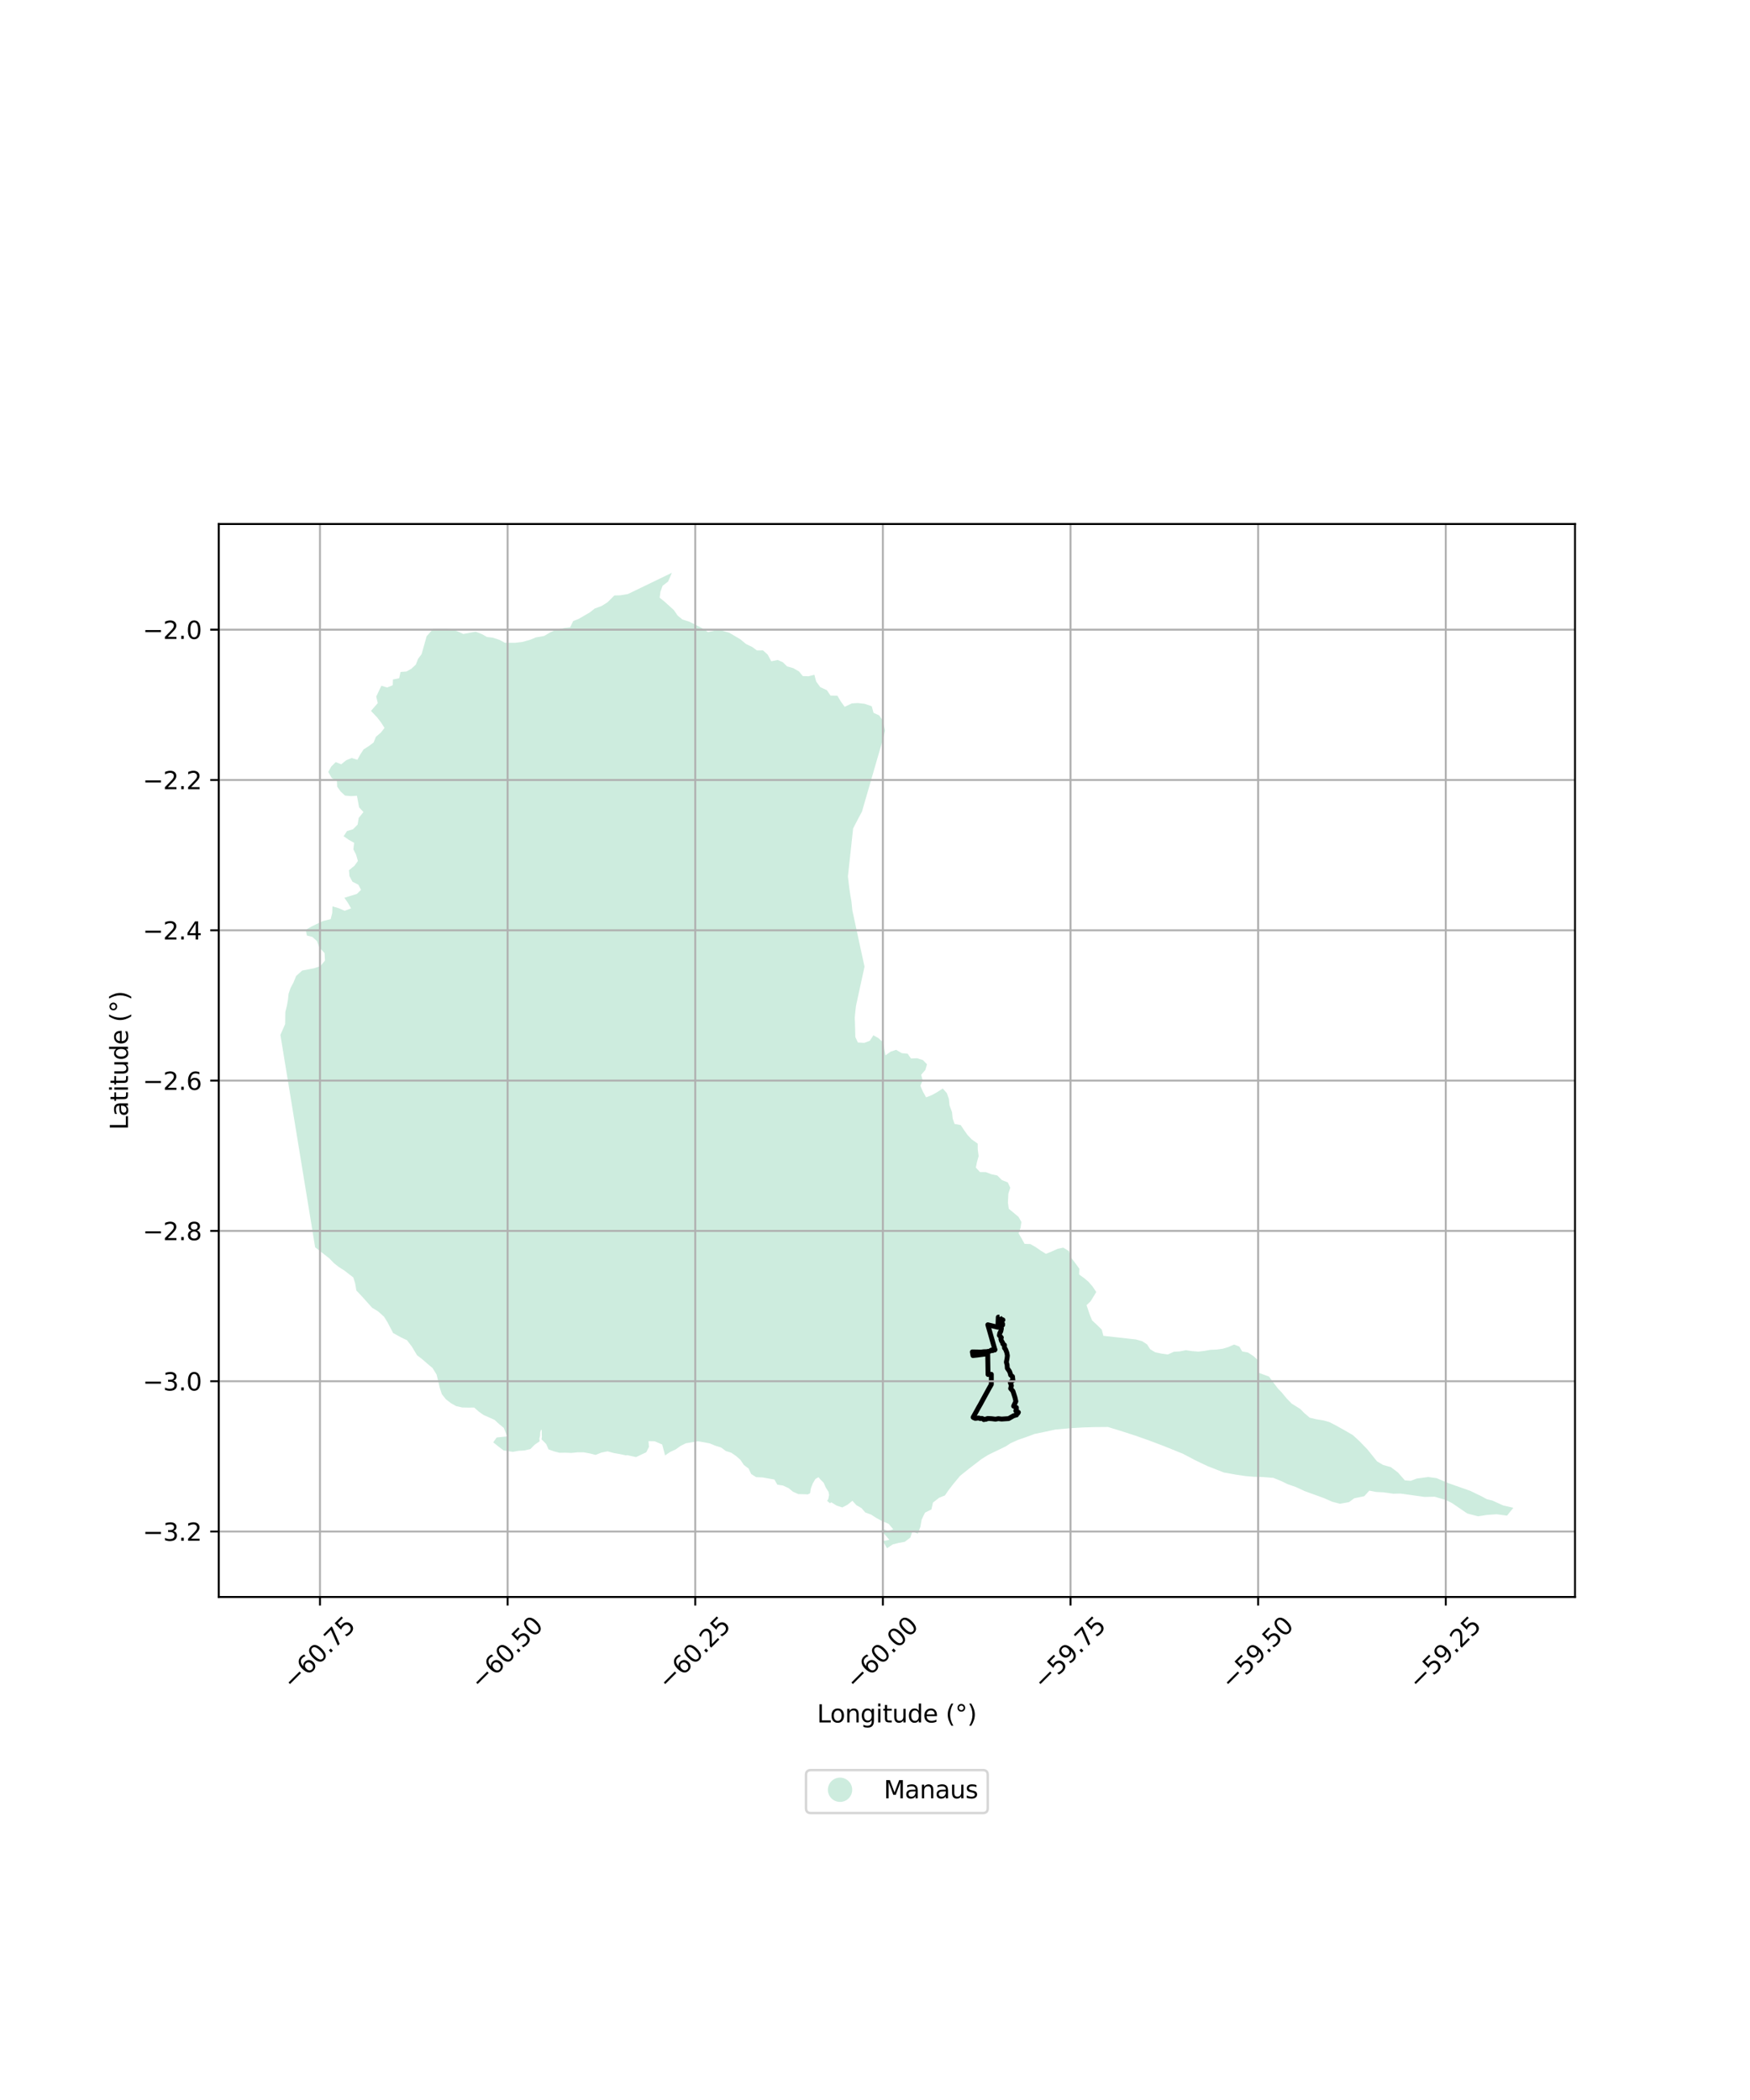 <?xml version="1.0" encoding="utf-8" standalone="no"?>
<!DOCTYPE svg PUBLIC "-//W3C//DTD SVG 1.1//EN"
  "http://www.w3.org/Graphics/SVG/1.1/DTD/svg11.dtd">
<svg xmlns:xlink="http://www.w3.org/1999/xlink" width="720pt" height="864pt" viewBox="0 0 720 864" xmlns="http://www.w3.org/2000/svg" version="1.1">
 <defs>
  <style type="text/css">*{stroke-linejoin: round; stroke-linecap: butt}</style>
 </defs>
 <g id="figure_1">
  <g id="patch_1">
   <path d="M 0 864 
L 720 864 
L 720 0 
L 0 0 
z
" style="fill: #ffffff"/>
  </g>
  <g id="axes_1">
   <g id="patch_2">
    <path d="M 90 657.048 
L 648 657.048 
L 648 215.592 
L 90 215.592 
z
" style="fill: #ffffff"/>
   </g>
   <g id="PatchCollection_1">
    <path d="M 390.377 452.016 
L 390.687 454.882 
L 391.687 457.561 
L 391.964 460.195 
L 392.729 462.424 
L 395.259 462.891 
L 396.613 464.919 
L 398.082 466.982 
L 399.796 468.79 
L 402.259 470.521 
L 402.276 472.908 
L 402.641 475.659 
L 401.964 478.076 
L 401.493 480.368 
L 403.18 482.229 
L 405.621 482.241 
L 407.816 483.099 
L 410.326 483.638 
L 412.182 485.491 
L 414.646 486.494 
L 414.746 486.709 
L 415.654 488.653 
L 414.868 491.145 
L 414.689 494.8 
L 415.038 497.335 
L 417.046 498.975 
L 419.056 500.674 
L 420.24 502.754 
L 419.881 505.119 
L 419.086 507.467 
L 420.331 509.573 
L 421.55 511.765 
L 423.899 511.836 
L 426.105 513.1 
L 428.12 514.498 
L 430.302 515.857 
L 432.881 514.822 
L 435.144 513.799 
L 437.453 513.302 
L 439.795 514.75 
L 440.431 517.093 
L 442.6 519.948 
L 444.072 521.998 
L 443.972 524.346 
L 445.986 525.811 
L 447.819 527.336 
L 449.548 529.344 
L 451.04 531.574 
L 448.718 535.372 
L 447.041 536.978 
L 448.38 540.952 
L 449.323 543.256 
L 451.344 545.128 
L 451.391 545.172 
L 453.287 547.038 
L 453.975 549.597 
L 454.005 549.6 
L 465.011 550.835 
L 467.379 551.1 
L 469.914 551.811 
L 471.938 553.125 
L 473.218 555.117 
L 475.256 556.354 
L 477.794 556.902 
L 480.473 557.268 
L 482.967 556.155 
L 485.36 556.006 
L 487.873 555.512 
L 490.511 555.892 
L 493.089 556.089 
L 495.516 555.796 
L 497.918 555.371 
L 500.597 555.254 
L 503.072 554.907 
L 505.457 554.195 
L 507.704 553.18 
L 509.884 554.011 
L 511.092 556.022 
L 513.491 556.475 
L 515.413 557.748 
L 515.756 557.974 
L 517.537 559.583 
L 517.469 562.178 
L 517.482 564.429 
L 517.484 564.655 
L 522.109 566.363 
L 523.654 568.475 
L 525.721 571.216 
L 527.348 572.911 
L 529.374 575.366 
L 531.425 577.471 
L 534.991 579.717 
L 536.664 581.407 
L 538.833 583.269 
L 541.512 583.92 
L 544.471 584.395 
L 546.923 585.075 
L 549.231 586.256 
L 552.918 588.301 
L 556.572 590.417 
L 557.791 591.53 
L 559.224 592.839 
L 562.612 596.347 
L 564.086 598.178 
L 564.65 598.879 
L 565.604 600.064 
L 566.557 601.248 
L 569.064 602.73 
L 572.246 603.624 
L 575.168 605.83 
L 577.99 609.058 
L 580.435 609.253 
L 582.923 608.311 
L 586.382 607.849 
L 587.598 607.686 
L 591.088 608.166 
L 595.791 610.176 
L 598.033 610.962 
L 604.9 613.37 
L 609.49 615.594 
L 611.729 616.802 
L 612.402 616.968 
L 614.026 617.37 
L 618.454 619.389 
L 622.636 620.352 
L 622.539 620.473 
L 622.216 620.872 
L 621.557 621.687 
L 620.031 623.573 
L 615.784 623.005 
L 611.89 623.272 
L 608.108 623.851 
L 603.672 622.688 
L 597.358 618.388 
L 594.888 617.138 
L 590.258 615.797 
L 586.116 615.88 
L 576.191 614.489 
L 573.237 614.555 
L 569.207 613.98 
L 566.224 613.837 
L 563.364 613.293 
L 561.283 615.588 
L 557.19 616.43 
L 554.995 618.02 
L 551.311 618.691 
L 551.296 618.694 
L 548.107 617.853 
L 547.808 617.722 
L 544.687 616.354 
L 536.743 613.47 
L 533.131 611.789 
L 529.786 610.638 
L 527.015 609.297 
L 523.91 608.044 
L 519.973 607.72 
L 518.837 607.681 
L 515.743 607.575 
L 512.63 607.322 
L 511.071 607.093 
L 508.539 606.722 
L 503.565 605.833 
L 502.434 605.391 
L 498.781 603.965 
L 497.08 603.301 
L 496.831 603.204 
L 491.952 600.886 
L 486.684 598.114 
L 478.571 594.844 
L 472.505 592.551 
L 471.367 592.153 
L 471.343 592.144 
L 467.068 590.647 
L 460.841 588.633 
L 455.822 587.1 
L 451.165 587.14 
L 450.418 587.146 
L 445.581 587.298 
L 441.438 587.538 
L 434.318 588.132 
L 429.233 589.236 
L 425.707 589.957 
L 424.021 590.582 
L 421.939 591.353 
L 421.264 591.583 
L 418.836 592.413 
L 415.79 593.779 
L 413.81 595.075 
L 411.213 596.332 
L 406.577 598.577 
L 403.756 600.347 
L 401.895 601.803 
L 401.427 602.157 
L 398.849 604.112 
L 395.953 606.454 
L 394.956 607.262 
L 391.955 610.881 
L 390.247 613.132 
L 388.754 615.276 
L 386.685 616.105 
L 386.413 616.214 
L 383.848 618.194 
L 383.22 621.013 
L 380.579 622.342 
L 379.932 623.648 
L 379.184 625.271 
L 378.685 628.128 
L 377.613 630.975 
L 375.365 630.027 
L 374.549 632.595 
L 372.259 634.337 
L 369.636 634.822 
L 367.318 635.415 
L 366.289 636.095 
L 364.946 636.981 
L 364.462 636.16 
L 363.228 634.068 
L 365.893 633.513 
L 363.507 630.764 
L 363.319 630.802 
L 363.091 631.179 
L 362.947 631.208 
L 362.774 630.977 
L 362.888 630.514 
L 362.141 630.286 
L 362.025 629.968 
L 362.426 629.649 
L 362.799 629.561 
L 363.029 629.618 
L 363.659 629.27 
L 364.234 629.442 
L 364.752 629.729 
L 365.297 629.959 
L 365.864 629.799 
L 367.507 629.178 
L 365.596 626.953 
L 362.619 625.667 
L 360.464 624.484 
L 358.458 623.176 
L 356.005 622.275 
L 354.442 620.48 
L 352.368 619.292 
L 350.695 617.458 
L 348.706 619.088 
L 346.526 620.203 
L 344.161 619.413 
L 342.033 618.091 
L 341.442 618.471 
L 340.282 617.456 
L 340.762 616.823 
L 341.119 615.049 
L 340.875 613.788 
L 339.761 612.043 
L 338.887 610.055 
L 337.583 608.747 
L 336.736 607.755 
L 335.437 608.535 
L 334.381 610.384 
L 333.615 612.376 
L 333.283 614.368 
L 333.249 614.385 
L 332.25 614.879 
L 331.842 614.798 
L 329.621 614.744 
L 328.464 614.716 
L 327.222 614.164 
L 326.292 613.75 
L 324.464 612.28 
L 322.115 611.182 
L 319.8 610.817 
L 318.614 608.731 
L 313.753 607.857 
L 311.095 607.744 
L 309.128 606.493 
L 309.069 606.456 
L 307.979 604.178 
L 306.065 602.751 
L 304.608 600.6 
L 302.859 599.052 
L 300.858 597.695 
L 298.579 596.958 
L 298.327 596.771 
L 296.665 595.538 
L 294.324 594.818 
L 293.836 594.614 
L 292.034 593.863 
L 289.563 593.389 
L 288.525 593.207 
L 287.196 592.974 
L 282.161 593.815 
L 280.026 594.881 
L 280.006 594.896 
L 279.564 595.212 
L 278.043 596.302 
L 275.694 597.391 
L 273.636 598.802 
L 272.443 594.303 
L 269.337 592.973 
L 266.806 592.924 
L 267.003 595.293 
L 265.879 597.513 
L 263.26 598.745 
L 261.678 599.489 
L 259.367 598.977 
L 257.996 598.674 
L 257.882 598.739 
L 257.435 598.771 
L 254.96 598.24 
L 252.457 597.8 
L 249.978 597.113 
L 247.372 597.649 
L 245.054 598.6 
L 242.689 597.991 
L 240.183 597.534 
L 237.636 597.513 
L 235.104 597.775 
L 232.657 597.673 
L 230.214 597.713 
L 227.89 597.118 
L 225.67 596.313 
L 224.725 594.126 
L 222.986 592.354 
L 222.872 592.43 
L 222.837 591.814 
L 222.954 591.124 
L 222.891 589.895 
L 222.888 588.545 
L 222.649 588.096 
L 222.264 589.237 
L 222.208 590.677 
L 221.913 591.937 
L 222.017 592.962 
L 222.022 593.009 
L 220.025 594.366 
L 218.223 596.184 
L 215.711 596.769 
L 213.352 596.901 
L 211.171 597.298 
L 211.01 597.327 
L 207.194 596.766 
L 205.134 595.193 
L 202.931 593.417 
L 204.346 591.429 
L 208.676 590.969 
L 208.566 590.696 
L 207.27 587.479 
L 205.315 585.877 
L 203.489 584.188 
L 201.293 583.189 
L 198.976 582.191 
L 197.021 580.801 
L 195.081 579.106 
L 192.611 579.13 
L 190.139 579.076 
L 187.671 578.519 
L 185.561 577.323 
L 183.468 575.721 
L 181.778 573.586 
L 180.963 571.078 
L 179.624 565.53 
L 177.96 562.845 
L 175.851 561.079 
L 173.698 559.205 
L 171.589 557.592 
L 169.46 554.041 
L 167.453 551.415 
L 165.171 550.332 
L 161.74 548.453 
L 159.451 544.053 
L 158.011 541.734 
L 155.554 539.536 
L 153.103 538.052 
L 149.072 533.548 
L 146.626 530.957 
L 146.124 528.034 
L 145.358 525.567 
L 141.653 522.723 
L 139.235 521.168 
L 137.346 519.654 
L 135.563 517.783 
L 129.659 513.168 
L 127.181 498.003 
L 115.668 427.653 
L 115.569 427.05 
L 115.364 425.797 
L 117.316 421.343 
L 117.397 416.351 
L 118.04 413.774 
L 118.46 411.426 
L 118.733 408.87 
L 119.548 406.475 
L 120.714 404.299 
L 121.839 401.552 
L 124.326 399.313 
L 129.19 398.368 
L 131.812 397.496 
L 133.701 395.211 
L 133.547 392.158 
L 131.344 389.728 
L 130.422 387.238 
L 128.555 385.504 
L 126.264 384.921 
L 125.801 382.588 
L 128.081 381.228 
L 132.896 378.94 
L 136.059 378.162 
L 136.702 375.513 
L 136.771 372.9 
L 139.312 373.651 
L 141.817 374.716 
L 144.448 373.74 
L 143.171 371.504 
L 141.696 369.38 
L 146.859 367.766 
L 148.533 366.105 
L 147.435 363.989 
L 144.989 362.749 
L 143.779 360.461 
L 143.574 358.035 
L 145.881 356.152 
L 147.245 354.228 
L 146.508 351.655 
L 145.391 349.441 
L 145.7 346.763 
L 143.541 345.55 
L 141.368 344.041 
L 142.786 341.914 
L 145.237 341.187 
L 147.143 339.246 
L 147.58 336.531 
L 149.537 334.099 
L 147.75 332.183 
L 146.849 327.396 
L 144.362 327.548 
L 141.97 327.337 
L 140.142 325.655 
L 138.727 323.662 
L 138.616 321.254 
L 136.514 320.142 
L 135.057 317.614 
L 136.283 315.38 
L 138.109 313.556 
L 140.373 314.447 
L 142.476 312.778 
L 144.679 311.861 
L 147.032 312.604 
L 148.267 310.363 
L 149.594 308.321 
L 151.799 306.921 
L 153.72 305.476 
L 154.655 303.144 
L 156.681 301.42 
L 158.207 299.473 
L 156.817 297.323 
L 155.247 295.25 
L 152.633 292.489 
L 155.436 289.265 
L 154.79 286.59 
L 156.912 282.133 
L 159.28 282.853 
L 161.587 281.922 
L 161.672 279.556 
L 164.228 279.055 
L 164.352 278.488 
L 164.794 276.461 
L 167.212 276.287 
L 169.266 275.132 
L 171.107 273.392 
L 172 271.065 
L 173.451 269.157 
L 175.543 261.735 
L 178.278 258.704 
L 183.732 258.667 
L 186.06 258.955 
L 188.358 259.792 
L 190.605 260.835 
L 195.71 259.893 
L 198.24 260.876 
L 200.347 262.079 
L 202.733 262.352 
L 205.461 263.236 
L 207.724 264.461 
L 212.007 264.454 
L 214.992 264.09 
L 218.129 263.216 
L 220.429 262.262 
L 223.903 261.644 
L 226.115 260.331 
L 228.448 259.203 
L 232.059 258.411 
L 234.583 258.085 
L 235.817 255.525 
L 238.071 254.637 
L 240.711 253.099 
L 242.72 251.928 
L 244.652 250.393 
L 247.629 249.268 
L 250.005 247.753 
L 252.766 244.984 
L 255.109 244.935 
L 258.325 244.411 
L 276.431 235.659 
L 274.878 239.258 
L 272.606 241.018 
L 271.723 243.458 
L 271.395 245.9 
L 273.318 247.441 
L 277.246 250.997 
L 277.461 251.309 
L 278.8 253.258 
L 280.773 254.889 
L 283.603 255.767 
L 288.629 258.313 
L 291.295 260.052 
L 295.773 259.077 
L 300.021 260.316 
L 304.609 263.03 
L 306.925 264.957 
L 309.507 266.202 
L 311.42 267.616 
L 313.932 267.592 
L 315.827 269.301 
L 317.32 272.081 
L 319.954 271.535 
L 322.099 272.475 
L 323.814 274.167 
L 326.37 274.891 
L 328.746 276.259 
L 330.279 278.154 
L 331.101 278.184 
L 332.674 278.241 
L 335.05 277.613 
L 335.797 280.391 
L 337.46 282.678 
L 340.222 283.992 
L 341.698 286.178 
L 344.529 286.234 
L 345.927 288.598 
L 347.521 290.806 
L 350.48 289.393 
L 352.917 289.25 
L 355.706 289.564 
L 358.008 290.339 
L 358.655 290.557 
L 359.386 293.263 
L 361.683 294.315 
L 363.086 296.228 
L 364.11 300.576 
L 363.491 303.347 
L 354.633 333.944 
L 353.373 336.275 
L 352.918 337.116 
L 350.998 340.868 
L 348.928 359.936 
L 348.86 360.566 
L 349.35 364.775 
L 349.821 368.107 
L 349.933 368.751 
L 350.311 370.933 
L 350.377 371.574 
L 350.679 374.526 
L 351.921 380.297 
L 354.015 390.024 
L 355.694 397.693 
L 354.103 404.998 
L 352.19 413.781 
L 351.906 416.229 
L 351.667 418.698 
L 351.757 420.824 
L 351.832 423.623 
L 351.896 426.022 
L 351.913 426.672 
L 352.96 428.914 
L 353.015 428.917 
L 355.549 429.063 
L 357.868 428.205 
L 359.328 425.963 
L 361.41 427.095 
L 363.374 428.952 
L 363.742 431.198 
L 364.3 434.211 
L 365.155 433.595 
L 366.419 432.686 
L 368.687 431.925 
L 371.008 433.294 
L 373.437 433.529 
L 374.822 435.498 
L 377.311 435.369 
L 379.717 436.151 
L 381.396 437.873 
L 380.73 440.179 
L 378.995 442.188 
L 379.617 444.509 
L 378.66 446.72 
L 379.773 449.23 
L 381.017 451.465 
L 383.404 450.553 
L 385.642 449.296 
L 387.876 447.841 
L 389.578 449.78 
L 390.377 452.016 
" clip-path="url(#p2e6b177d90)" style="fill: #b3e2cd; fill-opacity: 0.65"/>
   </g>
   <g id="PatchCollection_2">
    <path d="M 411.244 541.885 
L 411.591 542.579 
L 412.644 543.057 
L 411.897 543.249 
L 411.51 543.329 
L 412.503 544.667 
L 412.495 545.168 
L 411.89 545.638 
L 411.997 546.618 
L 411.745 547.785 
L 411.347 548.481 
L 411.168 549.425 
L 411.976 550.292 
L 411.796 550.913 
L 412.03 551.69 
L 412.507 552.379 
L 412.599 552.925 
L 413.266 553.39 
L 413.239 554 
L 413.282 554.597 
L 413.711 555.163 
L 413.959 555.787 
L 414.255 556.577 
L 414.468 557.729 
L 414.331 558.949 
L 414.04 560.433 
L 414.355 561.529 
L 414.436 562.906 
L 415.338 564.207 
L 415.659 565.072 
L 415.799 565.725 
L 416.57 566.333 
L 416.751 567.923 
L 415.645 568.765 
L 416.124 570.093 
L 415.809 571.282 
L 416.742 572.338 
L 417.585 574.958 
L 417.95 576.559 
L 417.223 578.081 
L 417.038 578.524 
L 418.176 579.1 
L 418.174 580.129 
L 417.923 580.43 
L 418.313 580.791 
L 418.555 581.134 
L 418.99 581.068 
L 418.785 581.453 
L 418.31 581.863 
L 418.218 582.162 
L 417.827 582.161 
L 417.633 582.32 
L 417.345 582.399 
L 417.087 582.453 
L 414.971 583.652 
L 412.053 583.841 
L 410.753 583.668 
L 409.583 583.89 
L 408.022 583.695 
L 406.361 583.6 
L 406.152 583.763 
L 405.915 583.731 
L 405.588 583.953 
L 404.909 583.929 
L 404.782 584.072 
L 404.66 583.905 
L 404.311 583.7 
L 403.94 583.571 
L 403.657 583.625 
L 403.487 583.609 
L 403.233 583.629 
L 402.819 583.439 
L 402.255 583.418 
L 401.725 583.51 
L 401.213 583.549 
L 400.911 583.383 
L 400.706 583.353 
L 400.364 583.118 
L 401.527 581.031 
L 401.561 580.974 
L 402.583 579.11 
L 403.438 577.628 
L 403.675 577.175 
L 403.697 577.136 
L 405.822 573.243 
L 405.87 573.179 
L 406.965 571.154 
L 407.858 569.605 
L 407.858 565.434 
L 406.509 565.508 
L 406.369 556.957 
L 402.089 557.522 
L 400.305 557.718 
L 400.042 556.215 
L 402.229 556.253 
L 403.54 556.306 
L 403.592 556.313 
L 404.699 556.152 
L 404.98 556.159 
L 405.521 556.112 
L 405.92 556.182 
L 406.289 556.022 
L 406.83 555.983 
L 407.158 555.929 
L 407.368 555.885 
L 407.629 555.589 
L 408.12 555.401 
L 408.38 555.682 
L 408.94 555.378 
L 409.271 555.44 
L 409.381 555.282 
L 409.235 554.962 
L 409.225 554.916 
L 406.417 545.055 
L 410.554 546.061 
L 410.715 541.912 
L 411.244 541.885 
" clip-path="url(#p2e6b177d90)" style="fill: none; stroke: #000000; stroke-width: 2"/>
   </g>
   <g id="matplotlib.axis_1">
    <g id="xtick_1">
     <g id="line2d_1">
      <path d="M 131.645 657.048 
L 131.645 215.592 
" clip-path="url(#p2e6b177d90)" style="fill: none; stroke: #b0b0b0; stroke-width: 0.8; stroke-linecap: square"/>
     </g>
     <g id="line2d_2">
      <defs>
       <path id="mfd249e48dd" d="M 0 0 
L 0 3.5 
" style="stroke: #000000; stroke-width: 0.8"/>
      </defs>
      <g>
       <use xlink:href="#mfd249e48dd" x="131.645" y="657.048" style="stroke: #000000; stroke-width: 0.8"/>
      </g>
     </g>
     <g id="text_1">
      <!-- −60.75 -->
      <g transform="translate(120.512 695.589) rotate(-45) scale(0.1 -0.1)">
       <defs>
        <path id="DejaVuSans-2212" d="M 678 2272 
L 4684 2272 
L 4684 1741 
L 678 1741 
L 678 2272 
z
" transform="scale(0.016)"/>
        <path id="DejaVuSans-36" d="M 2113 2584 
Q 1688 2584 1439 2293 
Q 1191 2003 1191 1497 
Q 1191 994 1439 701 
Q 1688 409 2113 409 
Q 2538 409 2786 701 
Q 3034 994 3034 1497 
Q 3034 2003 2786 2293 
Q 2538 2584 2113 2584 
z
M 3366 4563 
L 3366 3988 
Q 3128 4100 2886 4159 
Q 2644 4219 2406 4219 
Q 1781 4219 1451 3797 
Q 1122 3375 1075 2522 
Q 1259 2794 1537 2939 
Q 1816 3084 2150 3084 
Q 2853 3084 3261 2657 
Q 3669 2231 3669 1497 
Q 3669 778 3244 343 
Q 2819 -91 2113 -91 
Q 1303 -91 875 529 
Q 447 1150 447 2328 
Q 447 3434 972 4092 
Q 1497 4750 2381 4750 
Q 2619 4750 2861 4703 
Q 3103 4656 3366 4563 
z
" transform="scale(0.016)"/>
        <path id="DejaVuSans-30" d="M 2034 4250 
Q 1547 4250 1301 3770 
Q 1056 3291 1056 2328 
Q 1056 1369 1301 889 
Q 1547 409 2034 409 
Q 2525 409 2770 889 
Q 3016 1369 3016 2328 
Q 3016 3291 2770 3770 
Q 2525 4250 2034 4250 
z
M 2034 4750 
Q 2819 4750 3233 4129 
Q 3647 3509 3647 2328 
Q 3647 1150 3233 529 
Q 2819 -91 2034 -91 
Q 1250 -91 836 529 
Q 422 1150 422 2328 
Q 422 3509 836 4129 
Q 1250 4750 2034 4750 
z
" transform="scale(0.016)"/>
        <path id="DejaVuSans-2e" d="M 684 794 
L 1344 794 
L 1344 0 
L 684 0 
L 684 794 
z
" transform="scale(0.016)"/>
        <path id="DejaVuSans-37" d="M 525 4666 
L 3525 4666 
L 3525 4397 
L 1831 0 
L 1172 0 
L 2766 4134 
L 525 4134 
L 525 4666 
z
" transform="scale(0.016)"/>
        <path id="DejaVuSans-35" d="M 691 4666 
L 3169 4666 
L 3169 4134 
L 1269 4134 
L 1269 2991 
Q 1406 3038 1543 3061 
Q 1681 3084 1819 3084 
Q 2600 3084 3056 2656 
Q 3513 2228 3513 1497 
Q 3513 744 3044 326 
Q 2575 -91 1722 -91 
Q 1428 -91 1123 -41 
Q 819 9 494 109 
L 494 744 
Q 775 591 1075 516 
Q 1375 441 1709 441 
Q 2250 441 2565 725 
Q 2881 1009 2881 1497 
Q 2881 1984 2565 2268 
Q 2250 2553 1709 2553 
Q 1456 2553 1204 2497 
Q 953 2441 691 2322 
L 691 4666 
z
" transform="scale(0.016)"/>
       </defs>
       <use xlink:href="#DejaVuSans-2212"/>
       <use xlink:href="#DejaVuSans-36" transform="translate(83.789 0)"/>
       <use xlink:href="#DejaVuSans-30" transform="translate(147.412 0)"/>
       <use xlink:href="#DejaVuSans-2e" transform="translate(211.035 0)"/>
       <use xlink:href="#DejaVuSans-37" transform="translate(242.822 0)"/>
       <use xlink:href="#DejaVuSans-35" transform="translate(306.445 0)"/>
      </g>
     </g>
    </g>
    <g id="xtick_2">
     <g id="line2d_3">
      <path d="M 208.843 657.048 
L 208.843 215.592 
" clip-path="url(#p2e6b177d90)" style="fill: none; stroke: #b0b0b0; stroke-width: 0.8; stroke-linecap: square"/>
     </g>
     <g id="line2d_4">
      <g>
       <use xlink:href="#mfd249e48dd" x="208.843" y="657.048" style="stroke: #000000; stroke-width: 0.8"/>
      </g>
     </g>
     <g id="text_2">
      <!-- −60.50 -->
      <g transform="translate(197.71 695.589) rotate(-45) scale(0.1 -0.1)">
       <use xlink:href="#DejaVuSans-2212"/>
       <use xlink:href="#DejaVuSans-36" transform="translate(83.789 0)"/>
       <use xlink:href="#DejaVuSans-30" transform="translate(147.412 0)"/>
       <use xlink:href="#DejaVuSans-2e" transform="translate(211.035 0)"/>
       <use xlink:href="#DejaVuSans-35" transform="translate(242.822 0)"/>
       <use xlink:href="#DejaVuSans-30" transform="translate(306.445 0)"/>
      </g>
     </g>
    </g>
    <g id="xtick_3">
     <g id="line2d_5">
      <path d="M 286.04 657.048 
L 286.04 215.592 
" clip-path="url(#p2e6b177d90)" style="fill: none; stroke: #b0b0b0; stroke-width: 0.8; stroke-linecap: square"/>
     </g>
     <g id="line2d_6">
      <g>
       <use xlink:href="#mfd249e48dd" x="286.04" y="657.048" style="stroke: #000000; stroke-width: 0.8"/>
      </g>
     </g>
     <g id="text_3">
      <!-- −60.25 -->
      <g transform="translate(274.907 695.589) rotate(-45) scale(0.1 -0.1)">
       <defs>
        <path id="DejaVuSans-32" d="M 1228 531 
L 3431 531 
L 3431 0 
L 469 0 
L 469 531 
Q 828 903 1448 1529 
Q 2069 2156 2228 2338 
Q 2531 2678 2651 2914 
Q 2772 3150 2772 3378 
Q 2772 3750 2511 3984 
Q 2250 4219 1831 4219 
Q 1534 4219 1204 4116 
Q 875 4013 500 3803 
L 500 4441 
Q 881 4594 1212 4672 
Q 1544 4750 1819 4750 
Q 2544 4750 2975 4387 
Q 3406 4025 3406 3419 
Q 3406 3131 3298 2873 
Q 3191 2616 2906 2266 
Q 2828 2175 2409 1742 
Q 1991 1309 1228 531 
z
" transform="scale(0.016)"/>
       </defs>
       <use xlink:href="#DejaVuSans-2212"/>
       <use xlink:href="#DejaVuSans-36" transform="translate(83.789 0)"/>
       <use xlink:href="#DejaVuSans-30" transform="translate(147.412 0)"/>
       <use xlink:href="#DejaVuSans-2e" transform="translate(211.035 0)"/>
       <use xlink:href="#DejaVuSans-32" transform="translate(242.822 0)"/>
       <use xlink:href="#DejaVuSans-35" transform="translate(306.445 0)"/>
      </g>
     </g>
    </g>
    <g id="xtick_4">
     <g id="line2d_7">
      <path d="M 363.237 657.048 
L 363.237 215.592 
" clip-path="url(#p2e6b177d90)" style="fill: none; stroke: #b0b0b0; stroke-width: 0.8; stroke-linecap: square"/>
     </g>
     <g id="line2d_8">
      <g>
       <use xlink:href="#mfd249e48dd" x="363.237" y="657.048" style="stroke: #000000; stroke-width: 0.8"/>
      </g>
     </g>
     <g id="text_4">
      <!-- −60.00 -->
      <g transform="translate(352.104 695.589) rotate(-45) scale(0.1 -0.1)">
       <use xlink:href="#DejaVuSans-2212"/>
       <use xlink:href="#DejaVuSans-36" transform="translate(83.789 0)"/>
       <use xlink:href="#DejaVuSans-30" transform="translate(147.412 0)"/>
       <use xlink:href="#DejaVuSans-2e" transform="translate(211.035 0)"/>
       <use xlink:href="#DejaVuSans-30" transform="translate(242.822 0)"/>
       <use xlink:href="#DejaVuSans-30" transform="translate(306.445 0)"/>
      </g>
     </g>
    </g>
    <g id="xtick_5">
     <g id="line2d_9">
      <path d="M 440.435 657.048 
L 440.435 215.592 
" clip-path="url(#p2e6b177d90)" style="fill: none; stroke: #b0b0b0; stroke-width: 0.8; stroke-linecap: square"/>
     </g>
     <g id="line2d_10">
      <g>
       <use xlink:href="#mfd249e48dd" x="440.435" y="657.048" style="stroke: #000000; stroke-width: 0.8"/>
      </g>
     </g>
     <g id="text_5">
      <!-- −59.75 -->
      <g transform="translate(429.302 695.589) rotate(-45) scale(0.1 -0.1)">
       <defs>
        <path id="DejaVuSans-39" d="M 703 97 
L 703 672 
Q 941 559 1184 500 
Q 1428 441 1663 441 
Q 2288 441 2617 861 
Q 2947 1281 2994 2138 
Q 2813 1869 2534 1725 
Q 2256 1581 1919 1581 
Q 1219 1581 811 2004 
Q 403 2428 403 3163 
Q 403 3881 828 4315 
Q 1253 4750 1959 4750 
Q 2769 4750 3195 4129 
Q 3622 3509 3622 2328 
Q 3622 1225 3098 567 
Q 2575 -91 1691 -91 
Q 1453 -91 1209 -44 
Q 966 3 703 97 
z
M 1959 2075 
Q 2384 2075 2632 2365 
Q 2881 2656 2881 3163 
Q 2881 3666 2632 3958 
Q 2384 4250 1959 4250 
Q 1534 4250 1286 3958 
Q 1038 3666 1038 3163 
Q 1038 2656 1286 2365 
Q 1534 2075 1959 2075 
z
" transform="scale(0.016)"/>
       </defs>
       <use xlink:href="#DejaVuSans-2212"/>
       <use xlink:href="#DejaVuSans-35" transform="translate(83.789 0)"/>
       <use xlink:href="#DejaVuSans-39" transform="translate(147.412 0)"/>
       <use xlink:href="#DejaVuSans-2e" transform="translate(211.035 0)"/>
       <use xlink:href="#DejaVuSans-37" transform="translate(242.822 0)"/>
       <use xlink:href="#DejaVuSans-35" transform="translate(306.445 0)"/>
      </g>
     </g>
    </g>
    <g id="xtick_6">
     <g id="line2d_11">
      <path d="M 517.632 657.048 
L 517.632 215.592 
" clip-path="url(#p2e6b177d90)" style="fill: none; stroke: #b0b0b0; stroke-width: 0.8; stroke-linecap: square"/>
     </g>
     <g id="line2d_12">
      <g>
       <use xlink:href="#mfd249e48dd" x="517.632" y="657.048" style="stroke: #000000; stroke-width: 0.8"/>
      </g>
     </g>
     <g id="text_6">
      <!-- −59.50 -->
      <g transform="translate(506.499 695.589) rotate(-45) scale(0.1 -0.1)">
       <use xlink:href="#DejaVuSans-2212"/>
       <use xlink:href="#DejaVuSans-35" transform="translate(83.789 0)"/>
       <use xlink:href="#DejaVuSans-39" transform="translate(147.412 0)"/>
       <use xlink:href="#DejaVuSans-2e" transform="translate(211.035 0)"/>
       <use xlink:href="#DejaVuSans-35" transform="translate(242.822 0)"/>
       <use xlink:href="#DejaVuSans-30" transform="translate(306.445 0)"/>
      </g>
     </g>
    </g>
    <g id="xtick_7">
     <g id="line2d_13">
      <path d="M 594.829 657.048 
L 594.829 215.592 
" clip-path="url(#p2e6b177d90)" style="fill: none; stroke: #b0b0b0; stroke-width: 0.8; stroke-linecap: square"/>
     </g>
     <g id="line2d_14">
      <g>
       <use xlink:href="#mfd249e48dd" x="594.829" y="657.048" style="stroke: #000000; stroke-width: 0.8"/>
      </g>
     </g>
     <g id="text_7">
      <!-- −59.25 -->
      <g transform="translate(583.696 695.589) rotate(-45) scale(0.1 -0.1)">
       <use xlink:href="#DejaVuSans-2212"/>
       <use xlink:href="#DejaVuSans-35" transform="translate(83.789 0)"/>
       <use xlink:href="#DejaVuSans-39" transform="translate(147.412 0)"/>
       <use xlink:href="#DejaVuSans-2e" transform="translate(211.035 0)"/>
       <use xlink:href="#DejaVuSans-32" transform="translate(242.822 0)"/>
       <use xlink:href="#DejaVuSans-35" transform="translate(306.445 0)"/>
      </g>
     </g>
    </g>
    <g id="text_8">
     <!-- Longitude (°) -->
     <g transform="translate(336.14 708.658) scale(0.1 -0.1)">
      <defs>
       <path id="DejaVuSans-4c" d="M 628 4666 
L 1259 4666 
L 1259 531 
L 3531 531 
L 3531 0 
L 628 0 
L 628 4666 
z
" transform="scale(0.016)"/>
       <path id="DejaVuSans-6f" d="M 1959 3097 
Q 1497 3097 1228 2736 
Q 959 2375 959 1747 
Q 959 1119 1226 758 
Q 1494 397 1959 397 
Q 2419 397 2687 759 
Q 2956 1122 2956 1747 
Q 2956 2369 2687 2733 
Q 2419 3097 1959 3097 
z
M 1959 3584 
Q 2709 3584 3137 3096 
Q 3566 2609 3566 1747 
Q 3566 888 3137 398 
Q 2709 -91 1959 -91 
Q 1206 -91 779 398 
Q 353 888 353 1747 
Q 353 2609 779 3096 
Q 1206 3584 1959 3584 
z
" transform="scale(0.016)"/>
       <path id="DejaVuSans-6e" d="M 3513 2113 
L 3513 0 
L 2938 0 
L 2938 2094 
Q 2938 2591 2744 2837 
Q 2550 3084 2163 3084 
Q 1697 3084 1428 2787 
Q 1159 2491 1159 1978 
L 1159 0 
L 581 0 
L 581 3500 
L 1159 3500 
L 1159 2956 
Q 1366 3272 1645 3428 
Q 1925 3584 2291 3584 
Q 2894 3584 3203 3211 
Q 3513 2838 3513 2113 
z
" transform="scale(0.016)"/>
       <path id="DejaVuSans-67" d="M 2906 1791 
Q 2906 2416 2648 2759 
Q 2391 3103 1925 3103 
Q 1463 3103 1205 2759 
Q 947 2416 947 1791 
Q 947 1169 1205 825 
Q 1463 481 1925 481 
Q 2391 481 2648 825 
Q 2906 1169 2906 1791 
z
M 3481 434 
Q 3481 -459 3084 -895 
Q 2688 -1331 1869 -1331 
Q 1566 -1331 1297 -1286 
Q 1028 -1241 775 -1147 
L 775 -588 
Q 1028 -725 1275 -790 
Q 1522 -856 1778 -856 
Q 2344 -856 2625 -561 
Q 2906 -266 2906 331 
L 2906 616 
Q 2728 306 2450 153 
Q 2172 0 1784 0 
Q 1141 0 747 490 
Q 353 981 353 1791 
Q 353 2603 747 3093 
Q 1141 3584 1784 3584 
Q 2172 3584 2450 3431 
Q 2728 3278 2906 2969 
L 2906 3500 
L 3481 3500 
L 3481 434 
z
" transform="scale(0.016)"/>
       <path id="DejaVuSans-69" d="M 603 3500 
L 1178 3500 
L 1178 0 
L 603 0 
L 603 3500 
z
M 603 4863 
L 1178 4863 
L 1178 4134 
L 603 4134 
L 603 4863 
z
" transform="scale(0.016)"/>
       <path id="DejaVuSans-74" d="M 1172 4494 
L 1172 3500 
L 2356 3500 
L 2356 3053 
L 1172 3053 
L 1172 1153 
Q 1172 725 1289 603 
Q 1406 481 1766 481 
L 2356 481 
L 2356 0 
L 1766 0 
Q 1100 0 847 248 
Q 594 497 594 1153 
L 594 3053 
L 172 3053 
L 172 3500 
L 594 3500 
L 594 4494 
L 1172 4494 
z
" transform="scale(0.016)"/>
       <path id="DejaVuSans-75" d="M 544 1381 
L 544 3500 
L 1119 3500 
L 1119 1403 
Q 1119 906 1312 657 
Q 1506 409 1894 409 
Q 2359 409 2629 706 
Q 2900 1003 2900 1516 
L 2900 3500 
L 3475 3500 
L 3475 0 
L 2900 0 
L 2900 538 
Q 2691 219 2414 64 
Q 2138 -91 1772 -91 
Q 1169 -91 856 284 
Q 544 659 544 1381 
z
M 1991 3584 
L 1991 3584 
z
" transform="scale(0.016)"/>
       <path id="DejaVuSans-64" d="M 2906 2969 
L 2906 4863 
L 3481 4863 
L 3481 0 
L 2906 0 
L 2906 525 
Q 2725 213 2448 61 
Q 2172 -91 1784 -91 
Q 1150 -91 751 415 
Q 353 922 353 1747 
Q 353 2572 751 3078 
Q 1150 3584 1784 3584 
Q 2172 3584 2448 3432 
Q 2725 3281 2906 2969 
z
M 947 1747 
Q 947 1113 1208 752 
Q 1469 391 1925 391 
Q 2381 391 2643 752 
Q 2906 1113 2906 1747 
Q 2906 2381 2643 2742 
Q 2381 3103 1925 3103 
Q 1469 3103 1208 2742 
Q 947 2381 947 1747 
z
" transform="scale(0.016)"/>
       <path id="DejaVuSans-65" d="M 3597 1894 
L 3597 1613 
L 953 1613 
Q 991 1019 1311 708 
Q 1631 397 2203 397 
Q 2534 397 2845 478 
Q 3156 559 3463 722 
L 3463 178 
Q 3153 47 2828 -22 
Q 2503 -91 2169 -91 
Q 1331 -91 842 396 
Q 353 884 353 1716 
Q 353 2575 817 3079 
Q 1281 3584 2069 3584 
Q 2775 3584 3186 3129 
Q 3597 2675 3597 1894 
z
M 3022 2063 
Q 3016 2534 2758 2815 
Q 2500 3097 2075 3097 
Q 1594 3097 1305 2825 
Q 1016 2553 972 2059 
L 3022 2063 
z
" transform="scale(0.016)"/>
       <path id="DejaVuSans-20" transform="scale(0.016)"/>
       <path id="DejaVuSans-28" d="M 1984 4856 
Q 1566 4138 1362 3434 
Q 1159 2731 1159 2009 
Q 1159 1288 1364 580 
Q 1569 -128 1984 -844 
L 1484 -844 
Q 1016 -109 783 600 
Q 550 1309 550 2009 
Q 550 2706 781 3412 
Q 1013 4119 1484 4856 
L 1984 4856 
z
" transform="scale(0.016)"/>
       <path id="DejaVuSans-b0" d="M 1600 4347 
Q 1350 4347 1178 4173 
Q 1006 4000 1006 3750 
Q 1006 3503 1178 3333 
Q 1350 3163 1600 3163 
Q 1850 3163 2022 3333 
Q 2194 3503 2194 3750 
Q 2194 3997 2020 4172 
Q 1847 4347 1600 4347 
z
M 1600 4750 
Q 1800 4750 1984 4673 
Q 2169 4597 2303 4453 
Q 2447 4313 2519 4134 
Q 2591 3956 2591 3750 
Q 2591 3338 2302 3052 
Q 2013 2766 1594 2766 
Q 1172 2766 890 3047 
Q 609 3328 609 3750 
Q 609 4169 896 4459 
Q 1184 4750 1600 4750 
z
" transform="scale(0.016)"/>
       <path id="DejaVuSans-29" d="M 513 4856 
L 1013 4856 
Q 1481 4119 1714 3412 
Q 1947 2706 1947 2009 
Q 1947 1309 1714 600 
Q 1481 -109 1013 -844 
L 513 -844 
Q 928 -128 1133 580 
Q 1338 1288 1338 2009 
Q 1338 2731 1133 3434 
Q 928 4138 513 4856 
z
" transform="scale(0.016)"/>
      </defs>
      <use xlink:href="#DejaVuSans-4c"/>
      <use xlink:href="#DejaVuSans-6f" transform="translate(53.963 0)"/>
      <use xlink:href="#DejaVuSans-6e" transform="translate(115.145 0)"/>
      <use xlink:href="#DejaVuSans-67" transform="translate(178.523 0)"/>
      <use xlink:href="#DejaVuSans-69" transform="translate(242 0)"/>
      <use xlink:href="#DejaVuSans-74" transform="translate(269.783 0)"/>
      <use xlink:href="#DejaVuSans-75" transform="translate(308.992 0)"/>
      <use xlink:href="#DejaVuSans-64" transform="translate(372.371 0)"/>
      <use xlink:href="#DejaVuSans-65" transform="translate(435.848 0)"/>
      <use xlink:href="#DejaVuSans-20" transform="translate(497.371 0)"/>
      <use xlink:href="#DejaVuSans-28" transform="translate(529.158 0)"/>
      <use xlink:href="#DejaVuSans-b0" transform="translate(568.172 0)"/>
      <use xlink:href="#DejaVuSans-29" transform="translate(618.172 0)"/>
     </g>
    </g>
   </g>
   <g id="matplotlib.axis_2">
    <g id="ytick_1">
     <g id="line2d_15">
      <path d="M 90 630.114 
L 648 630.114 
" clip-path="url(#p2e6b177d90)" style="fill: none; stroke: #b0b0b0; stroke-width: 0.8; stroke-linecap: square"/>
     </g>
     <g id="line2d_16">
      <defs>
       <path id="me3eeecea56" d="M 0 0 
L -3.5 0 
" style="stroke: #000000; stroke-width: 0.8"/>
      </defs>
      <g>
       <use xlink:href="#me3eeecea56" x="90" y="630.114" style="stroke: #000000; stroke-width: 0.8"/>
      </g>
     </g>
     <g id="text_9">
      <!-- −3.2 -->
      <g transform="translate(58.717 633.913) scale(0.1 -0.1)">
       <defs>
        <path id="DejaVuSans-33" d="M 2597 2516 
Q 3050 2419 3304 2112 
Q 3559 1806 3559 1356 
Q 3559 666 3084 287 
Q 2609 -91 1734 -91 
Q 1441 -91 1130 -33 
Q 819 25 488 141 
L 488 750 
Q 750 597 1062 519 
Q 1375 441 1716 441 
Q 2309 441 2620 675 
Q 2931 909 2931 1356 
Q 2931 1769 2642 2001 
Q 2353 2234 1838 2234 
L 1294 2234 
L 1294 2753 
L 1863 2753 
Q 2328 2753 2575 2939 
Q 2822 3125 2822 3475 
Q 2822 3834 2567 4026 
Q 2313 4219 1838 4219 
Q 1578 4219 1281 4162 
Q 984 4106 628 3988 
L 628 4550 
Q 988 4650 1302 4700 
Q 1616 4750 1894 4750 
Q 2613 4750 3031 4423 
Q 3450 4097 3450 3541 
Q 3450 3153 3228 2886 
Q 3006 2619 2597 2516 
z
" transform="scale(0.016)"/>
       </defs>
       <use xlink:href="#DejaVuSans-2212"/>
       <use xlink:href="#DejaVuSans-33" transform="translate(83.789 0)"/>
       <use xlink:href="#DejaVuSans-2e" transform="translate(147.412 0)"/>
       <use xlink:href="#DejaVuSans-32" transform="translate(179.199 0)"/>
      </g>
     </g>
    </g>
    <g id="ytick_2">
     <g id="line2d_17">
      <path d="M 90 568.273 
L 648 568.273 
" clip-path="url(#p2e6b177d90)" style="fill: none; stroke: #b0b0b0; stroke-width: 0.8; stroke-linecap: square"/>
     </g>
     <g id="line2d_18">
      <g>
       <use xlink:href="#me3eeecea56" x="90" y="568.273" style="stroke: #000000; stroke-width: 0.8"/>
      </g>
     </g>
     <g id="text_10">
      <!-- −3.0 -->
      <g transform="translate(58.717 572.072) scale(0.1 -0.1)">
       <use xlink:href="#DejaVuSans-2212"/>
       <use xlink:href="#DejaVuSans-33" transform="translate(83.789 0)"/>
       <use xlink:href="#DejaVuSans-2e" transform="translate(147.412 0)"/>
       <use xlink:href="#DejaVuSans-30" transform="translate(179.199 0)"/>
      </g>
     </g>
    </g>
    <g id="ytick_3">
     <g id="line2d_19">
      <path d="M 90 506.431 
L 648 506.431 
" clip-path="url(#p2e6b177d90)" style="fill: none; stroke: #b0b0b0; stroke-width: 0.8; stroke-linecap: square"/>
     </g>
     <g id="line2d_20">
      <g>
       <use xlink:href="#me3eeecea56" x="90" y="506.431" style="stroke: #000000; stroke-width: 0.8"/>
      </g>
     </g>
     <g id="text_11">
      <!-- −2.8 -->
      <g transform="translate(58.717 510.23) scale(0.1 -0.1)">
       <defs>
        <path id="DejaVuSans-38" d="M 2034 2216 
Q 1584 2216 1326 1975 
Q 1069 1734 1069 1313 
Q 1069 891 1326 650 
Q 1584 409 2034 409 
Q 2484 409 2743 651 
Q 3003 894 3003 1313 
Q 3003 1734 2745 1975 
Q 2488 2216 2034 2216 
z
M 1403 2484 
Q 997 2584 770 2862 
Q 544 3141 544 3541 
Q 544 4100 942 4425 
Q 1341 4750 2034 4750 
Q 2731 4750 3128 4425 
Q 3525 4100 3525 3541 
Q 3525 3141 3298 2862 
Q 3072 2584 2669 2484 
Q 3125 2378 3379 2068 
Q 3634 1759 3634 1313 
Q 3634 634 3220 271 
Q 2806 -91 2034 -91 
Q 1263 -91 848 271 
Q 434 634 434 1313 
Q 434 1759 690 2068 
Q 947 2378 1403 2484 
z
M 1172 3481 
Q 1172 3119 1398 2916 
Q 1625 2713 2034 2713 
Q 2441 2713 2670 2916 
Q 2900 3119 2900 3481 
Q 2900 3844 2670 4047 
Q 2441 4250 2034 4250 
Q 1625 4250 1398 4047 
Q 1172 3844 1172 3481 
z
" transform="scale(0.016)"/>
       </defs>
       <use xlink:href="#DejaVuSans-2212"/>
       <use xlink:href="#DejaVuSans-32" transform="translate(83.789 0)"/>
       <use xlink:href="#DejaVuSans-2e" transform="translate(147.412 0)"/>
       <use xlink:href="#DejaVuSans-38" transform="translate(179.199 0)"/>
      </g>
     </g>
    </g>
    <g id="ytick_4">
     <g id="line2d_21">
      <path d="M 90 444.589 
L 648 444.589 
" clip-path="url(#p2e6b177d90)" style="fill: none; stroke: #b0b0b0; stroke-width: 0.8; stroke-linecap: square"/>
     </g>
     <g id="line2d_22">
      <g>
       <use xlink:href="#me3eeecea56" x="90" y="444.589" style="stroke: #000000; stroke-width: 0.8"/>
      </g>
     </g>
     <g id="text_12">
      <!-- −2.6 -->
      <g transform="translate(58.717 448.388) scale(0.1 -0.1)">
       <use xlink:href="#DejaVuSans-2212"/>
       <use xlink:href="#DejaVuSans-32" transform="translate(83.789 0)"/>
       <use xlink:href="#DejaVuSans-2e" transform="translate(147.412 0)"/>
       <use xlink:href="#DejaVuSans-36" transform="translate(179.199 0)"/>
      </g>
     </g>
    </g>
    <g id="ytick_5">
     <g id="line2d_23">
      <path d="M 90 382.748 
L 648 382.748 
" clip-path="url(#p2e6b177d90)" style="fill: none; stroke: #b0b0b0; stroke-width: 0.8; stroke-linecap: square"/>
     </g>
     <g id="line2d_24">
      <g>
       <use xlink:href="#me3eeecea56" x="90" y="382.748" style="stroke: #000000; stroke-width: 0.8"/>
      </g>
     </g>
     <g id="text_13">
      <!-- −2.4 -->
      <g transform="translate(58.717 386.547) scale(0.1 -0.1)">
       <defs>
        <path id="DejaVuSans-34" d="M 2419 4116 
L 825 1625 
L 2419 1625 
L 2419 4116 
z
M 2253 4666 
L 3047 4666 
L 3047 1625 
L 3713 1625 
L 3713 1100 
L 3047 1100 
L 3047 0 
L 2419 0 
L 2419 1100 
L 313 1100 
L 313 1709 
L 2253 4666 
z
" transform="scale(0.016)"/>
       </defs>
       <use xlink:href="#DejaVuSans-2212"/>
       <use xlink:href="#DejaVuSans-32" transform="translate(83.789 0)"/>
       <use xlink:href="#DejaVuSans-2e" transform="translate(147.412 0)"/>
       <use xlink:href="#DejaVuSans-34" transform="translate(179.199 0)"/>
      </g>
     </g>
    </g>
    <g id="ytick_6">
     <g id="line2d_25">
      <path d="M 90 320.906 
L 648 320.906 
" clip-path="url(#p2e6b177d90)" style="fill: none; stroke: #b0b0b0; stroke-width: 0.8; stroke-linecap: square"/>
     </g>
     <g id="line2d_26">
      <g>
       <use xlink:href="#me3eeecea56" x="90" y="320.906" style="stroke: #000000; stroke-width: 0.8"/>
      </g>
     </g>
     <g id="text_14">
      <!-- −2.2 -->
      <g transform="translate(58.717 324.705) scale(0.1 -0.1)">
       <use xlink:href="#DejaVuSans-2212"/>
       <use xlink:href="#DejaVuSans-32" transform="translate(83.789 0)"/>
       <use xlink:href="#DejaVuSans-2e" transform="translate(147.412 0)"/>
       <use xlink:href="#DejaVuSans-32" transform="translate(179.199 0)"/>
      </g>
     </g>
    </g>
    <g id="ytick_7">
     <g id="line2d_27">
      <path d="M 90 259.064 
L 648 259.064 
" clip-path="url(#p2e6b177d90)" style="fill: none; stroke: #b0b0b0; stroke-width: 0.8; stroke-linecap: square"/>
     </g>
     <g id="line2d_28">
      <g>
       <use xlink:href="#me3eeecea56" x="90" y="259.064" style="stroke: #000000; stroke-width: 0.8"/>
      </g>
     </g>
     <g id="text_15">
      <!-- −2.0 -->
      <g transform="translate(58.717 262.863) scale(0.1 -0.1)">
       <use xlink:href="#DejaVuSans-2212"/>
       <use xlink:href="#DejaVuSans-32" transform="translate(83.789 0)"/>
       <use xlink:href="#DejaVuSans-2e" transform="translate(147.412 0)"/>
       <use xlink:href="#DejaVuSans-30" transform="translate(179.199 0)"/>
      </g>
     </g>
    </g>
    <g id="text_16">
     <!-- Latitude (°) -->
     <g transform="translate(52.638 464.89) rotate(-90) scale(0.1 -0.1)">
      <defs>
       <path id="DejaVuSans-61" d="M 2194 1759 
Q 1497 1759 1228 1600 
Q 959 1441 959 1056 
Q 959 750 1161 570 
Q 1363 391 1709 391 
Q 2188 391 2477 730 
Q 2766 1069 2766 1631 
L 2766 1759 
L 2194 1759 
z
M 3341 1997 
L 3341 0 
L 2766 0 
L 2766 531 
Q 2569 213 2275 61 
Q 1981 -91 1556 -91 
Q 1019 -91 701 211 
Q 384 513 384 1019 
Q 384 1609 779 1909 
Q 1175 2209 1959 2209 
L 2766 2209 
L 2766 2266 
Q 2766 2663 2505 2880 
Q 2244 3097 1772 3097 
Q 1472 3097 1187 3025 
Q 903 2953 641 2809 
L 641 3341 
Q 956 3463 1253 3523 
Q 1550 3584 1831 3584 
Q 2591 3584 2966 3190 
Q 3341 2797 3341 1997 
z
" transform="scale(0.016)"/>
      </defs>
      <use xlink:href="#DejaVuSans-4c"/>
      <use xlink:href="#DejaVuSans-61" transform="translate(55.713 0)"/>
      <use xlink:href="#DejaVuSans-74" transform="translate(116.992 0)"/>
      <use xlink:href="#DejaVuSans-69" transform="translate(156.201 0)"/>
      <use xlink:href="#DejaVuSans-74" transform="translate(183.984 0)"/>
      <use xlink:href="#DejaVuSans-75" transform="translate(223.193 0)"/>
      <use xlink:href="#DejaVuSans-64" transform="translate(286.572 0)"/>
      <use xlink:href="#DejaVuSans-65" transform="translate(350.049 0)"/>
      <use xlink:href="#DejaVuSans-20" transform="translate(411.572 0)"/>
      <use xlink:href="#DejaVuSans-28" transform="translate(443.359 0)"/>
      <use xlink:href="#DejaVuSans-b0" transform="translate(482.373 0)"/>
      <use xlink:href="#DejaVuSans-29" transform="translate(532.373 0)"/>
     </g>
    </g>
   </g>
   <g id="patch_3">
    <path d="M 90 657.048 
L 90 215.592 
" style="fill: none; stroke: #000000; stroke-width: 0.8; stroke-linejoin: miter; stroke-linecap: square"/>
   </g>
   <g id="patch_4">
    <path d="M 648 657.048 
L 648 215.592 
" style="fill: none; stroke: #000000; stroke-width: 0.8; stroke-linejoin: miter; stroke-linecap: square"/>
   </g>
   <g id="patch_5">
    <path d="M 90 657.048 
L 648 657.048 
" style="fill: none; stroke: #000000; stroke-width: 0.8; stroke-linejoin: miter; stroke-linecap: square"/>
   </g>
   <g id="patch_6">
    <path d="M 90 215.592 
L 648 215.592 
" style="fill: none; stroke: #000000; stroke-width: 0.8; stroke-linejoin: miter; stroke-linecap: square"/>
   </g>
   <g id="legend_1">
    <g id="patch_7">
     <path d="M 333.616 745.944 
L 404.384 745.944 
Q 406.384 745.944 406.384 743.944 
L 406.384 730.266 
Q 406.384 728.266 404.384 728.266 
L 333.616 728.266 
Q 331.616 728.266 331.616 730.266 
L 331.616 743.944 
Q 331.616 745.944 333.616 745.944 
z
" style="fill: #ffffff; opacity: 0.8; stroke: #cccccc; stroke-linejoin: miter"/>
    </g>
    <g id="line2d_29">
     <defs>
      <path id="m4cbd0512d1" d="M 0 5 
C 1.326 5 2.598 4.473 3.536 3.536 
C 4.473 2.598 5 1.326 5 0 
C 5 -1.326 4.473 -2.598 3.536 -3.536 
C 2.598 -4.473 1.326 -5 0 -5 
C -1.326 -5 -2.598 -4.473 -3.536 -3.536 
C -4.473 -2.598 -5 -1.326 -5 0 
C -5 1.326 -4.473 2.598 -3.536 3.536 
C -2.598 4.473 -1.326 5 0 5 
z
"/>
     </defs>
     <g>
      <use xlink:href="#m4cbd0512d1" x="345.616" y="736.364" style="fill: #b3e2cd; fill-opacity: 0.65"/>
     </g>
    </g>
    <g id="text_17">
     <!-- Manaus -->
     <g transform="translate(363.616 739.864) scale(0.1 -0.1)">
      <defs>
       <path id="DejaVuSans-4d" d="M 628 4666 
L 1569 4666 
L 2759 1491 
L 3956 4666 
L 4897 4666 
L 4897 0 
L 4281 0 
L 4281 4097 
L 3078 897 
L 2444 897 
L 1241 4097 
L 1241 0 
L 628 0 
L 628 4666 
z
" transform="scale(0.016)"/>
       <path id="DejaVuSans-73" d="M 2834 3397 
L 2834 2853 
Q 2591 2978 2328 3040 
Q 2066 3103 1784 3103 
Q 1356 3103 1142 2972 
Q 928 2841 928 2578 
Q 928 2378 1081 2264 
Q 1234 2150 1697 2047 
L 1894 2003 
Q 2506 1872 2764 1633 
Q 3022 1394 3022 966 
Q 3022 478 2636 193 
Q 2250 -91 1575 -91 
Q 1294 -91 989 -36 
Q 684 19 347 128 
L 347 722 
Q 666 556 975 473 
Q 1284 391 1588 391 
Q 1994 391 2212 530 
Q 2431 669 2431 922 
Q 2431 1156 2273 1281 
Q 2116 1406 1581 1522 
L 1381 1569 
Q 847 1681 609 1914 
Q 372 2147 372 2553 
Q 372 3047 722 3315 
Q 1072 3584 1716 3584 
Q 2034 3584 2315 3537 
Q 2597 3491 2834 3397 
z
" transform="scale(0.016)"/>
      </defs>
      <use xlink:href="#DejaVuSans-4d"/>
      <use xlink:href="#DejaVuSans-61" transform="translate(86.279 0)"/>
      <use xlink:href="#DejaVuSans-6e" transform="translate(147.559 0)"/>
      <use xlink:href="#DejaVuSans-61" transform="translate(210.938 0)"/>
      <use xlink:href="#DejaVuSans-75" transform="translate(272.217 0)"/>
      <use xlink:href="#DejaVuSans-73" transform="translate(335.596 0)"/>
     </g>
    </g>
   </g>
  </g>
 </g>
 <defs>
  <clipPath id="p2e6b177d90">
   <rect x="90" y="215.592" width="558" height="441.455"/>
  </clipPath>
 </defs>
</svg>
